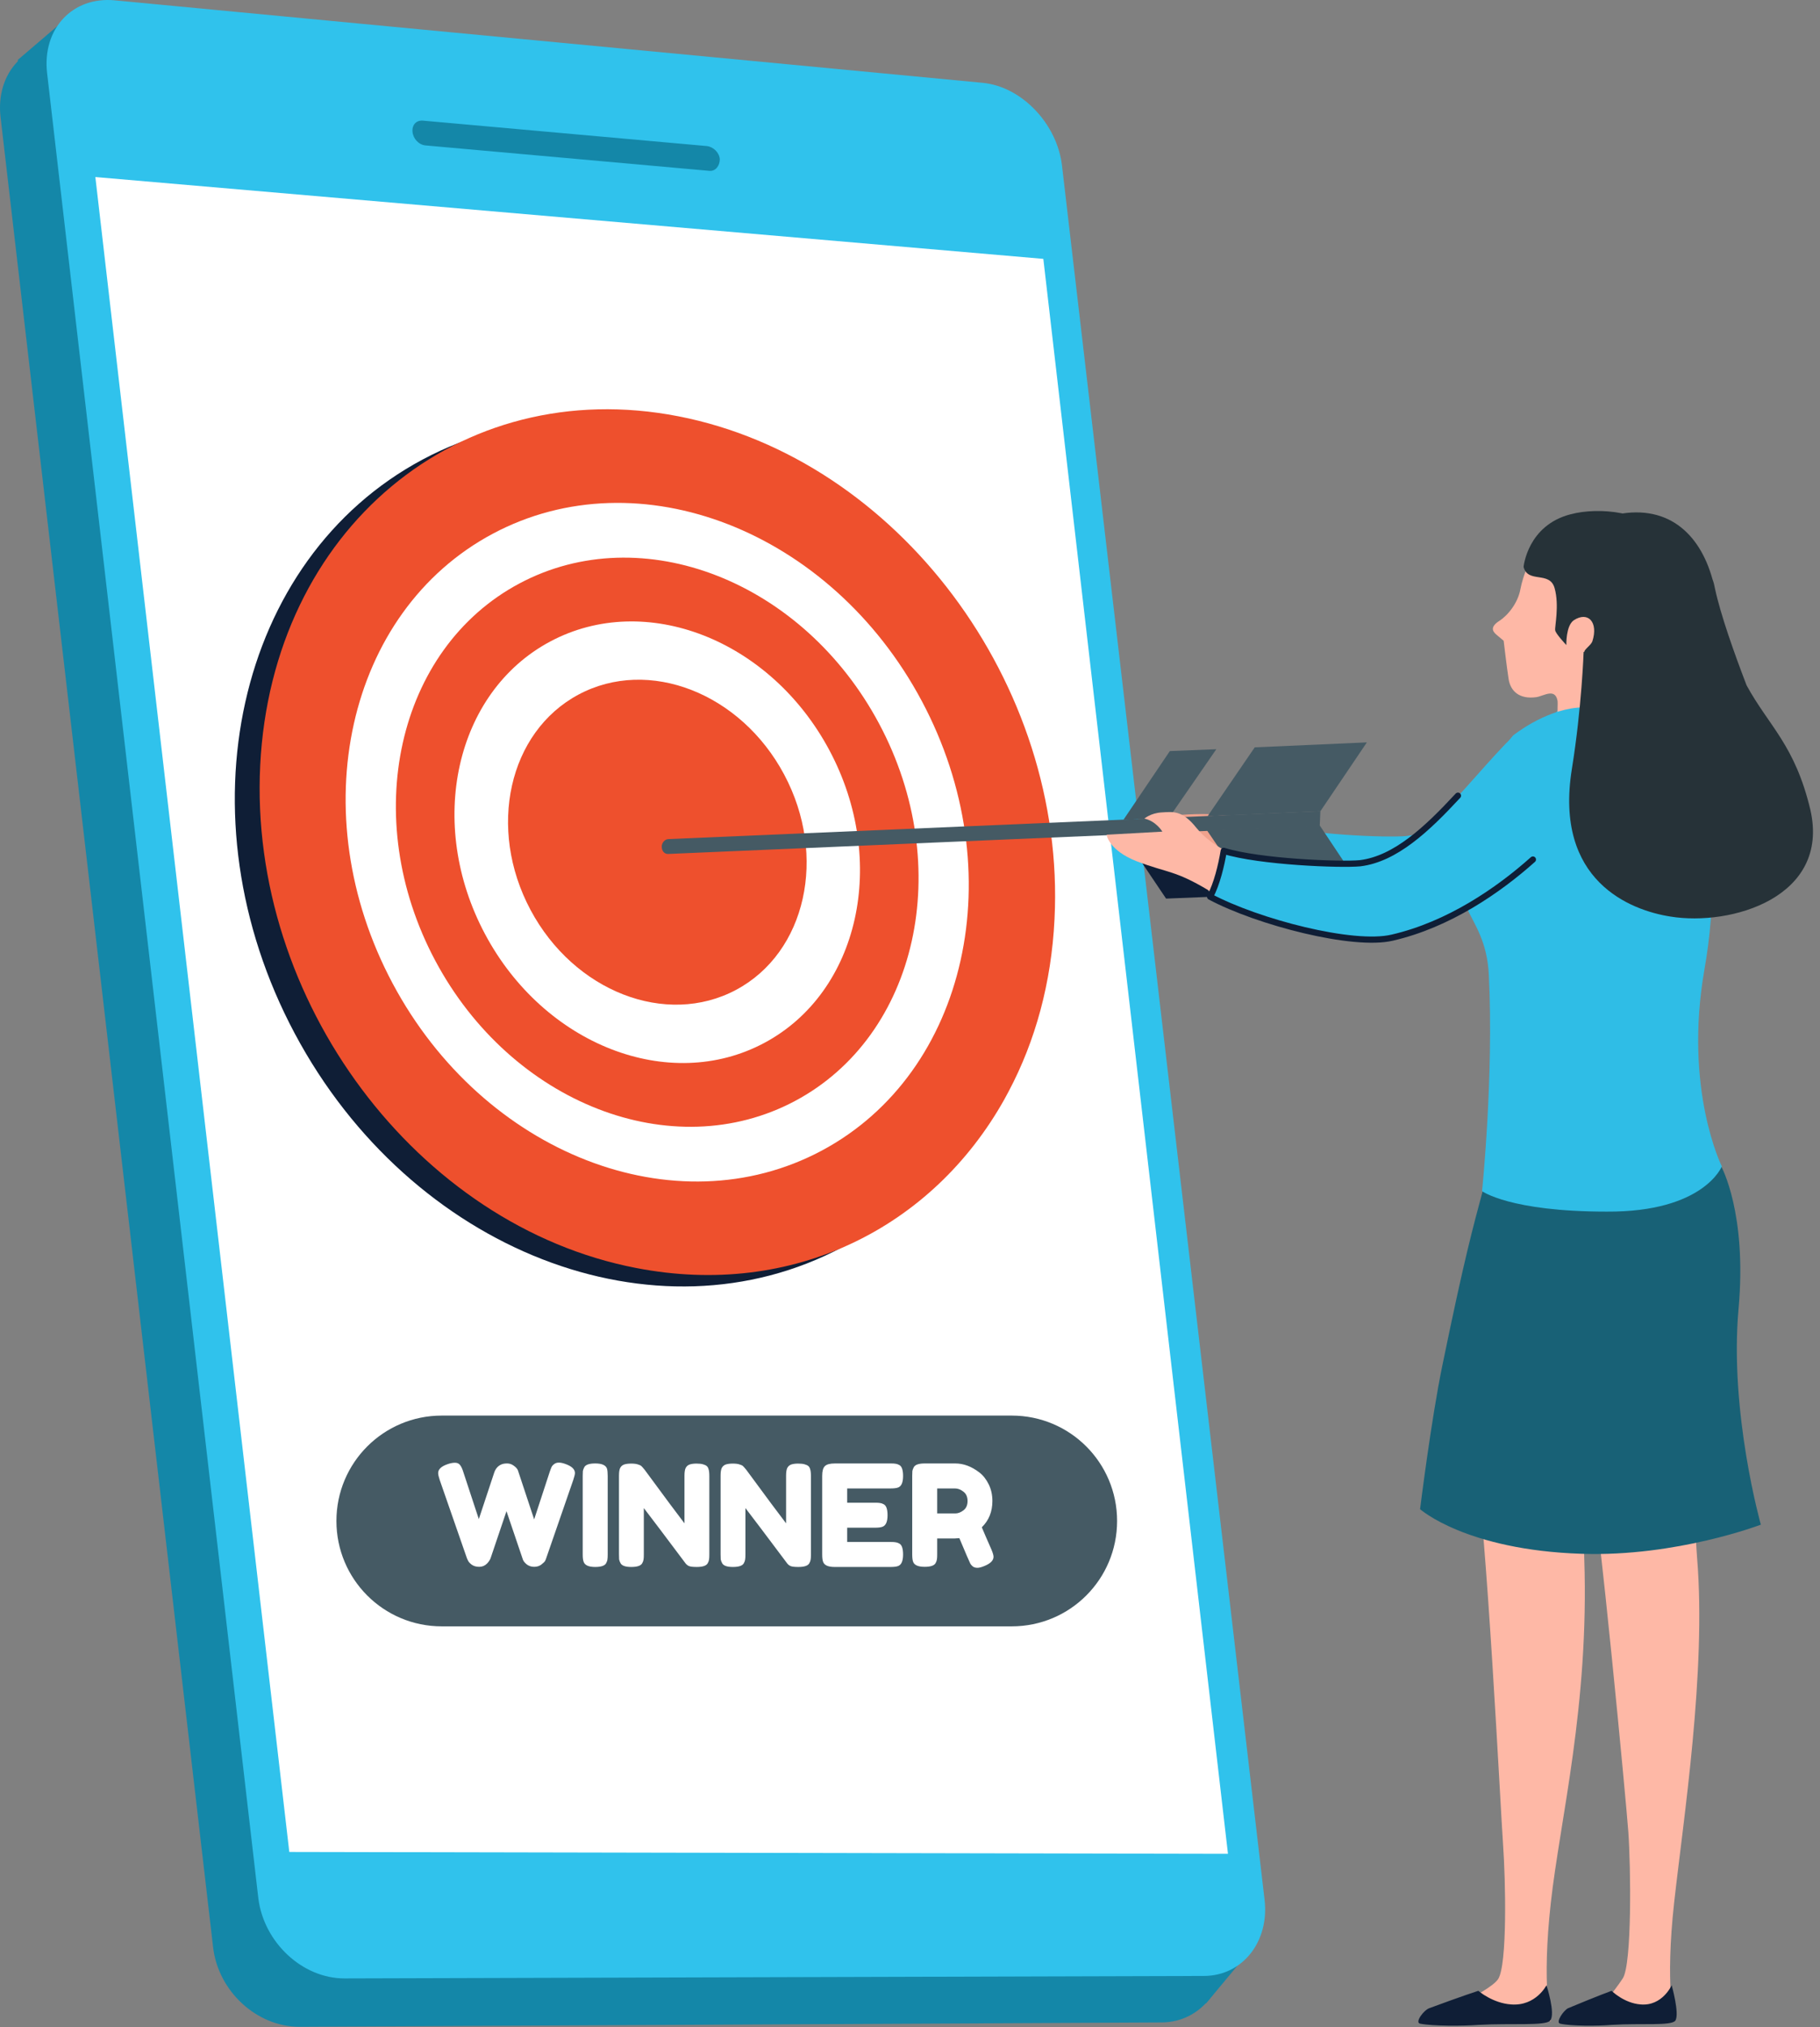<?xml version="1.0" encoding="UTF-8"?> <svg xmlns="http://www.w3.org/2000/svg" width="150" height="167" viewBox="0 0 150 167" fill="none"><rect x="0" y="0" width="150" height="167" fill="#808080" stroke="none"/> <path d="M95.79 166.604L24.657 166.962C21.184 166.962 17.967 164.051 17.559 160.375L0.044 9.631C-0.365 6.006 2.137 3.299 5.661 3.606L77.509 10.244C80.726 10.55 83.688 13.614 84.096 17.036L100.846 160.272C101.203 163.745 98.956 166.553 95.79 166.604Z" fill="#1487A8"></path> <path d="M103.702 159.865L99.412 165.023L96.195 164.972L98.493 158.436L103.702 159.865Z" fill="#1487A8"></path> <path d="M6.728 0.439L1.469 4.933L3.001 18.67L9.077 7.231L6.728 0.439Z" fill="#1487A8"></path> <path d="M99.218 162.775L28.391 162.979C24.918 162.979 21.752 160.018 21.293 156.392L3.88 6.006C3.471 2.381 5.973 -0.326 9.497 0.032L80.987 6.823C84.204 7.13 87.115 10.194 87.524 13.615L104.222 156.494C104.63 159.967 102.384 162.775 99.218 162.775Z" fill="#30C2EC"></path> <path d="M58.457 14.074L35.069 11.98C34.508 11.929 34.048 11.419 33.997 10.857C33.946 10.295 34.303 9.887 34.865 9.938L58.253 12.032C58.763 12.083 59.274 12.542 59.325 13.104C59.325 13.666 58.968 14.125 58.457 14.074Z" fill="#1487A8"></path> <path d="M101.206 152.714L23.843 152.561L7.859 14.584L85.989 21.325L101.206 152.714Z" fill="white"></path> <path d="M69.441 102.73C84.818 94.528 89.538 73.356 79.982 55.44C70.426 37.524 50.214 29.65 34.836 37.852C19.458 46.054 14.739 67.227 24.295 85.142C33.85 103.058 54.063 110.932 69.441 102.73Z" fill="#0F1E36"></path> <path d="M86.911 75.707C86.656 80.967 85.328 85.767 83.133 89.903C83.03 90.108 82.877 90.363 82.775 90.567C76.852 101.138 65.362 106.959 52.443 104.457C34.366 100.984 20.476 82.397 21.446 63.043C22.417 43.639 37.838 30.77 55.915 34.294C73.992 37.817 87.882 56.354 86.911 75.707Z" fill="#EE502D"></path> <path d="M67.718 94.79C79.761 88.366 83.456 71.782 75.971 57.748C68.486 43.714 52.654 37.545 40.611 43.969C28.568 50.392 24.873 66.976 32.358 81.01C39.844 95.044 55.675 101.214 67.718 94.79Z" fill="white"></path> <path d="M65.533 90.691C75.636 85.303 78.736 71.393 72.459 59.624C66.181 47.854 52.902 42.681 42.8 48.07C32.697 53.458 29.597 67.367 35.874 79.137C42.152 90.906 55.431 96.079 65.533 90.691Z" fill="#EE502D"></path> <path d="M62.987 85.916C70.825 81.736 73.231 70.943 68.36 61.811C63.489 52.679 53.187 48.666 45.348 52.846C37.51 57.027 35.105 67.819 39.976 76.951C44.846 86.083 55.149 90.097 62.987 85.916Z" fill="white"></path> <path d="M60.664 81.543C66.437 78.464 68.212 70.522 64.628 63.803C61.045 57.085 53.46 54.135 47.687 57.214C41.914 60.293 40.139 68.235 43.723 74.954C47.306 81.672 54.891 84.622 60.664 81.543Z" fill="#EE502D"></path> <path d="M105.802 68.255C104.015 67.694 102.125 67.387 101.359 67.234C98.551 66.724 94.312 67.49 94.312 67.49C94.312 67.49 96.151 68.97 98.5 69.838C101.053 70.809 101.513 70.349 103.453 71.115C104.372 71.472 105.189 72.136 106.211 72.647C106.057 71.166 105.853 69.685 105.802 68.255Z" fill="#F0A28D"></path> <path d="M132.815 59.83C132.815 59.83 129.087 57.839 128.576 58.349C124.593 62.281 120.61 68.358 115.912 68.869C114.329 69.022 107.64 68.767 104.678 67.847C104.474 69.073 104.116 70.554 103.555 71.626C107.487 73.72 115.351 75.763 118.568 74.996C127.862 72.852 134.755 63.762 134.755 63.762L132.815 59.83Z" fill="#2FBDE6"></path> <path d="M106.414 72.956C115.248 76.683 124.338 74.743 131.078 67.951" stroke="#0F1E36" stroke-width="0.511" stroke-miterlimit="10" stroke-linecap="round" stroke-linejoin="round"></path> <path d="M54.539 69.735C54.539 69.428 54.794 69.122 55.101 69.122L108.821 66.824L108.77 68.05L55.05 70.348C54.743 70.348 54.539 70.092 54.539 69.735Z" fill="#455A64"></path> <path d="M103.102 73.717L99.477 68.407L108.77 67.998L112.345 73.36L103.102 73.717Z" fill="#455A64"></path> <path d="M96.106 74.025L92.531 68.714L96.31 68.561L99.936 73.871L96.106 74.025Z" fill="#0F1E36"></path> <path d="M103.412 61.565L99.531 67.233L108.825 66.824L112.655 61.156L103.412 61.565Z" fill="#455A64"></path> <path d="M96.416 61.872L92.586 67.54L96.365 67.336L100.246 61.719L96.416 61.872Z" fill="#455A64"></path> <path d="M141.241 67.742C142.314 64.218 142.058 59.929 141.752 56.865C141.446 53.75 136.339 47.06 136.339 47.06L131.539 50.431C131.539 50.431 133.275 57.222 133.02 59.827L141.241 67.742Z" fill="#6252D7"></path> <path d="M101.978 70.448C100.191 69.887 99.118 68.814 98.608 68.202C97.433 66.721 96.667 66.874 95.748 66.925C94.829 66.976 94.318 67.436 94.318 67.436C95.288 67.64 95.799 68.508 95.799 68.508L91.203 68.763C91.203 68.763 91.356 70.04 93.705 70.959C96.258 71.929 96.82 71.674 99.629 73.359C100.446 73.87 101.365 74.38 102.386 74.891C102.233 73.359 102.029 71.929 101.978 70.448Z" fill="#FEB8A6"></path> <path d="M128.994 62.074C128.994 62.074 125.267 60.083 124.756 60.593C120.773 64.525 116.79 70.602 112.092 71.113C110.509 71.266 103.82 71.011 100.858 70.092C100.654 71.317 100.296 72.798 99.734 73.87C103.666 75.964 111.53 78.007 114.747 77.241C124.041 75.096 130.935 66.006 130.935 66.006L128.994 62.074Z" fill="#2FBDE6"></path> <path d="M130.936 119.982C130.425 116.969 130.119 111.045 129.812 105.326C133.54 105.377 137.217 105.428 140.945 105.428C140.23 111.914 139.311 121.003 139.872 128.356C140.638 137.701 138.749 149.804 137.983 156.697C137.217 163.591 137.983 166.451 137.983 166.451H131.038C131.038 166.451 132.979 164.153 133.744 162.978C134.51 161.804 134.408 153.787 134.204 150.927C134 148.118 131.855 125.548 130.936 119.982Z" fill="#FEB8A6"></path> <path d="M123.473 163.03C124.239 161.855 124.086 154.859 123.882 152C123.678 149.14 122.503 125.497 121.533 119.982C120.869 116.101 121.278 110.382 121.38 105.275C123.167 105.275 124.954 105.275 126.793 105.326C128.682 105.378 130.571 105.378 132.461 105.429C131.593 111.914 130.316 121.003 130.571 128.408C130.98 140.51 128.58 149.855 127.814 156.749C127.048 163.642 127.814 166.502 127.814 166.502L125.261 165.685L120.256 165.991L117.244 166.502C117.141 166.502 122.708 164.204 123.473 163.03Z" fill="#FEB8A6"></path> <path d="M121.84 163.999C121.84 163.999 123.015 165.02 124.547 165.122C126.589 165.275 127.457 163.539 127.457 163.539C127.457 163.539 128.223 165.888 127.764 166.45C127.406 166.909 124.547 166.654 121.84 166.807C120.513 166.909 118.061 166.909 117.04 166.705C116.581 166.603 117.347 165.582 117.806 165.428C120.564 164.407 121.84 163.999 121.84 163.999Z" fill="#0F1E36"></path> <path d="M132.822 163.999C132.822 163.999 133.843 165.02 135.222 165.122C137.009 165.275 137.775 163.539 137.775 163.539C137.775 163.539 138.439 165.888 138.081 166.45C137.775 166.909 135.273 166.654 132.822 166.807C131.647 166.909 129.451 166.909 128.583 166.705C128.175 166.603 128.89 165.582 129.247 165.428C131.698 164.407 132.822 163.999 132.822 163.999Z" fill="#0F1E36"></path> <path d="M127.503 44.457C126.175 45.478 125.511 47.47 125.307 48.542C125.103 49.666 124.286 50.687 123.571 51.147C122.856 51.606 122.958 51.964 123.316 52.27C123.673 52.576 123.928 52.781 123.928 52.781C123.928 52.781 124.184 54.976 124.337 55.947C124.49 56.917 125.205 57.632 126.635 57.428C127.248 57.325 128.167 56.661 128.371 57.734C128.422 57.989 128.218 60.9 128.524 60.849C129.341 60.645 133.426 59.011 134.243 57.581C136.184 54.159 134.09 49.308 134.09 49.308L132.099 45.581L127.503 44.457Z" fill="#FEB8A6"></path> <path d="M125.57 46.704C125.928 48.082 127.715 47.01 128.124 48.44C128.532 49.87 128.124 51.657 128.175 51.912C128.175 52.168 129.094 53.138 129.094 53.138C129.094 53.138 129.043 51.555 129.707 51.095C130.881 50.329 131.749 51.248 131.239 52.831C131.136 53.138 130.575 53.495 130.575 53.7C130.421 54.721 130.83 55.283 131.596 56.253C132.566 57.427 132.566 58.398 132.566 58.398C133.996 58.193 137.673 57.581 137.673 57.581C137.928 55.998 138.285 54.159 138.949 52.78C139.613 51.402 140.43 48.491 139.613 46.602C138.847 44.763 137.366 44.304 137.366 44.304C135.63 42.108 131.8 41.75 129.451 42.363C125.877 43.282 125.57 46.704 125.57 46.704Z" fill="#263238"></path> <path d="M122.197 98.127C121.38 101.19 120.716 103.539 118.877 112.476C117.958 116.918 117.039 124.323 117.039 124.323C117.039 124.323 120.818 127.693 130.367 127.999C138.18 128.255 145.125 125.599 145.125 125.599C145.125 125.599 142.52 116.357 143.286 107.829C144.001 99.914 141.857 96.084 141.857 96.084L122.197 98.127Z" fill="#186176"></path> <path d="M141.909 96.084C141.909 96.084 138.743 89.752 140.479 79.845C142.42 68.764 139.713 60.338 134.453 58.551C133.943 58.347 132.819 58.092 130.011 58.296C127.202 58.551 124.7 60.594 124.7 60.594C124.7 60.594 122.3 63.453 120.87 67.794C118.521 74.943 122.453 74.739 122.709 80.356C123.117 88.73 122.147 98.126 122.147 98.126C122.147 98.126 124.445 99.811 132.411 99.811C140.428 99.862 141.909 96.084 141.909 96.084Z" fill="#2FBDE6"></path> <path d="M143.949 56.455C142.928 53.8 141.805 50.634 141.345 48.489C141.294 48.234 141.243 47.979 141.141 47.723C140.068 43.842 137.311 41.391 132.868 42.464C132.868 42.464 134.094 46.702 133.685 50.736C133.328 54.77 130.519 53.698 130.519 53.698C130.519 53.698 130.366 58.294 129.549 63.349C128.068 72.592 134.4 74.992 137.668 75.503C142.673 76.32 150.843 73.919 149.209 66.719C147.932 61.358 145.788 59.826 143.949 56.455Z" fill="#263238"></path> <path d="M120.16 65.547C117.607 68.304 115.003 70.755 112.092 71.113C110.509 71.266 103.82 71.011 100.858 70.092C100.654 71.317 100.296 72.798 99.734 73.87C103.666 75.964 111.53 78.007 114.747 77.241C119.394 76.168 123.479 73.36 126.339 70.806" fill="#2FBDE6"></path> <path d="M120.16 65.547C117.607 68.304 115.003 70.755 112.092 71.113C110.509 71.266 103.82 71.011 100.858 70.092C100.654 71.317 100.296 72.798 99.734 73.87C103.666 75.964 111.53 78.007 114.747 77.241C119.394 76.168 123.479 73.36 126.339 70.806" stroke="#0F1E36" stroke-width="0.511" stroke-miterlimit="10" stroke-linecap="round" stroke-linejoin="round"></path> <path d="M83.387 133.975H36.408C31.608 133.975 27.727 130.094 27.727 125.294C27.727 120.494 31.608 116.613 36.408 116.613H83.387C88.187 116.613 92.068 120.494 92.068 125.294C92.068 130.094 88.187 133.975 83.387 133.975Z" fill="#455A64"></path> <path d="M46.607 120.602C47.126 120.788 47.386 121.037 47.386 121.347C47.386 121.448 47.34 121.638 47.247 121.917L45.013 128.374C44.997 128.429 44.97 128.494 44.931 128.572C44.892 128.65 44.788 128.754 44.617 128.886C44.454 129.01 44.256 129.072 44.024 129.072C43.799 129.072 43.601 129.01 43.43 128.886C43.267 128.754 43.159 128.626 43.105 128.502L41.743 124.488C40.882 127.032 40.444 128.328 40.429 128.374C40.413 128.421 40.378 128.487 40.324 128.572C40.27 128.657 40.208 128.735 40.138 128.805C39.959 128.983 39.746 129.072 39.498 129.072C39.25 129.072 39.044 129.014 38.881 128.898C38.726 128.781 38.621 128.665 38.567 128.549L38.486 128.374L36.24 121.917C36.155 121.661 36.112 121.471 36.112 121.347C36.112 121.037 36.372 120.792 36.892 120.614C37.117 120.536 37.318 120.497 37.497 120.497C37.683 120.497 37.822 120.56 37.915 120.684C38.016 120.808 38.105 120.998 38.183 121.254L39.463 125.14L40.731 121.312C40.84 120.986 41.037 120.761 41.324 120.637C41.449 120.583 41.608 120.556 41.801 120.556C42.003 120.556 42.189 120.622 42.36 120.753C42.531 120.878 42.639 121.002 42.686 121.126L44.024 125.163L45.304 121.254C45.366 121.075 45.416 120.943 45.455 120.858C45.494 120.773 45.563 120.691 45.664 120.614C45.773 120.528 45.905 120.486 46.06 120.486C46.215 120.486 46.397 120.525 46.607 120.602ZM48.026 121.58C48.026 121.401 48.03 121.269 48.038 121.184C48.053 121.091 48.092 120.986 48.154 120.87C48.263 120.66 48.566 120.556 49.062 120.556C49.605 120.556 49.927 120.699 50.028 120.986C50.066 121.118 50.086 121.32 50.086 121.591V128.06C50.086 128.246 50.078 128.382 50.062 128.467C50.055 128.553 50.02 128.653 49.958 128.77C49.849 128.979 49.547 129.084 49.05 129.084C48.507 129.084 48.189 128.937 48.096 128.642C48.05 128.518 48.026 128.32 48.026 128.048V121.58ZM56.518 120.916C56.596 120.777 56.708 120.684 56.855 120.637C57.003 120.591 57.185 120.567 57.402 120.567C57.627 120.567 57.806 120.587 57.937 120.625C58.077 120.664 58.178 120.711 58.24 120.765C58.31 120.819 58.36 120.901 58.391 121.009C58.438 121.134 58.461 121.331 58.461 121.603V128.06C58.461 128.246 58.453 128.382 58.438 128.467C58.43 128.553 58.395 128.653 58.333 128.77C58.224 128.979 57.922 129.084 57.425 129.084C57.123 129.084 56.913 129.061 56.797 129.014C56.681 128.968 56.584 128.894 56.506 128.793C54.761 126.466 53.613 124.946 53.062 124.232V128.06C53.062 128.246 53.055 128.382 53.039 128.467C53.031 128.553 52.996 128.653 52.934 128.77C52.826 128.979 52.523 129.084 52.027 129.084C51.546 129.084 51.251 128.979 51.143 128.77C51.081 128.653 51.042 128.549 51.026 128.456C51.019 128.363 51.015 128.227 51.015 128.048V121.556C51.015 121.261 51.05 121.048 51.119 120.916C51.197 120.777 51.309 120.684 51.457 120.637C51.604 120.591 51.794 120.567 52.027 120.567C52.26 120.567 52.442 120.591 52.574 120.637C52.713 120.676 52.81 120.722 52.865 120.777C52.896 120.8 52.985 120.901 53.132 121.079C54.769 123.305 55.862 124.775 56.413 125.489V121.556C56.413 121.261 56.448 121.048 56.518 120.916ZM64.892 120.916C64.969 120.777 65.082 120.684 65.229 120.637C65.377 120.591 65.559 120.567 65.776 120.567C66.001 120.567 66.179 120.587 66.311 120.625C66.451 120.664 66.552 120.711 66.614 120.765C66.684 120.819 66.734 120.901 66.765 121.009C66.812 121.134 66.835 121.331 66.835 121.603V128.06C66.835 128.246 66.827 128.382 66.812 128.467C66.804 128.553 66.769 128.653 66.707 128.77C66.598 128.979 66.296 129.084 65.799 129.084C65.497 129.084 65.287 129.061 65.171 129.014C65.055 128.968 64.958 128.894 64.88 128.793C63.135 126.466 61.987 124.946 61.436 124.232V128.06C61.436 128.246 61.428 128.382 61.413 128.467C61.405 128.553 61.37 128.653 61.308 128.77C61.2 128.979 60.897 129.084 60.401 129.084C59.92 129.084 59.625 128.979 59.517 128.77C59.455 128.653 59.416 128.549 59.4 128.456C59.392 128.363 59.389 128.227 59.389 128.048V121.556C59.389 121.261 59.423 121.048 59.493 120.916C59.571 120.777 59.683 120.684 59.831 120.637C59.978 120.591 60.168 120.567 60.401 120.567C60.633 120.567 60.816 120.591 60.948 120.637C61.087 120.676 61.184 120.722 61.239 120.777C61.27 120.8 61.359 120.901 61.506 121.079C63.143 123.305 64.236 124.775 64.787 125.489V121.556C64.787 121.261 64.822 121.048 64.892 120.916ZM69.822 127.025H73.405C73.584 127.025 73.716 127.032 73.801 127.048C73.894 127.056 73.999 127.091 74.115 127.153C74.325 127.261 74.429 127.564 74.429 128.06C74.429 128.603 74.286 128.921 73.999 129.014C73.867 129.061 73.665 129.084 73.394 129.084H68.786C68.243 129.084 67.925 128.937 67.832 128.642C67.786 128.518 67.763 128.32 67.763 128.048V121.58C67.763 121.184 67.836 120.916 67.984 120.777C68.131 120.629 68.41 120.556 68.821 120.556H73.405C73.584 120.556 73.716 120.563 73.801 120.579C73.894 120.587 73.999 120.622 74.115 120.684C74.325 120.792 74.429 121.095 74.429 121.591C74.429 122.134 74.286 122.452 73.999 122.545C73.867 122.592 73.665 122.615 73.394 122.615H69.822V123.79H72.126C72.304 123.79 72.436 123.798 72.521 123.813C72.614 123.821 72.719 123.856 72.835 123.918C73.045 124.027 73.149 124.329 73.149 124.826C73.149 125.369 73.002 125.687 72.707 125.78C72.575 125.826 72.374 125.849 72.102 125.849H69.822V127.025ZM81.709 127.641C81.825 127.92 81.884 128.122 81.884 128.246C81.884 128.541 81.643 128.789 81.162 128.991C80.914 129.099 80.712 129.154 80.557 129.154C80.41 129.154 80.286 129.119 80.185 129.049C80.092 128.972 80.022 128.894 79.975 128.816C79.898 128.669 79.595 127.967 79.068 126.71L78.707 126.734H77.241V128.048C77.241 128.227 77.234 128.363 77.218 128.456C77.21 128.541 77.175 128.642 77.113 128.758C77.005 128.968 76.702 129.072 76.206 129.072C75.663 129.072 75.345 128.929 75.252 128.642C75.205 128.51 75.182 128.308 75.182 128.037V121.58C75.182 121.401 75.186 121.269 75.194 121.184C75.209 121.091 75.248 120.986 75.31 120.87C75.418 120.66 75.721 120.556 76.217 120.556H78.731C79.413 120.556 80.076 120.804 80.72 121.3C81.03 121.541 81.286 121.866 81.488 122.278C81.69 122.689 81.79 123.146 81.79 123.651C81.79 124.527 81.5 125.248 80.918 125.815C81.089 126.226 81.352 126.835 81.709 127.641ZM77.241 124.674H78.731C78.956 124.674 79.18 124.589 79.405 124.418C79.63 124.248 79.743 123.992 79.743 123.651C79.743 123.309 79.63 123.053 79.405 122.883C79.18 122.704 78.948 122.615 78.707 122.615H77.241V124.674Z" fill="white"></path> </svg> 